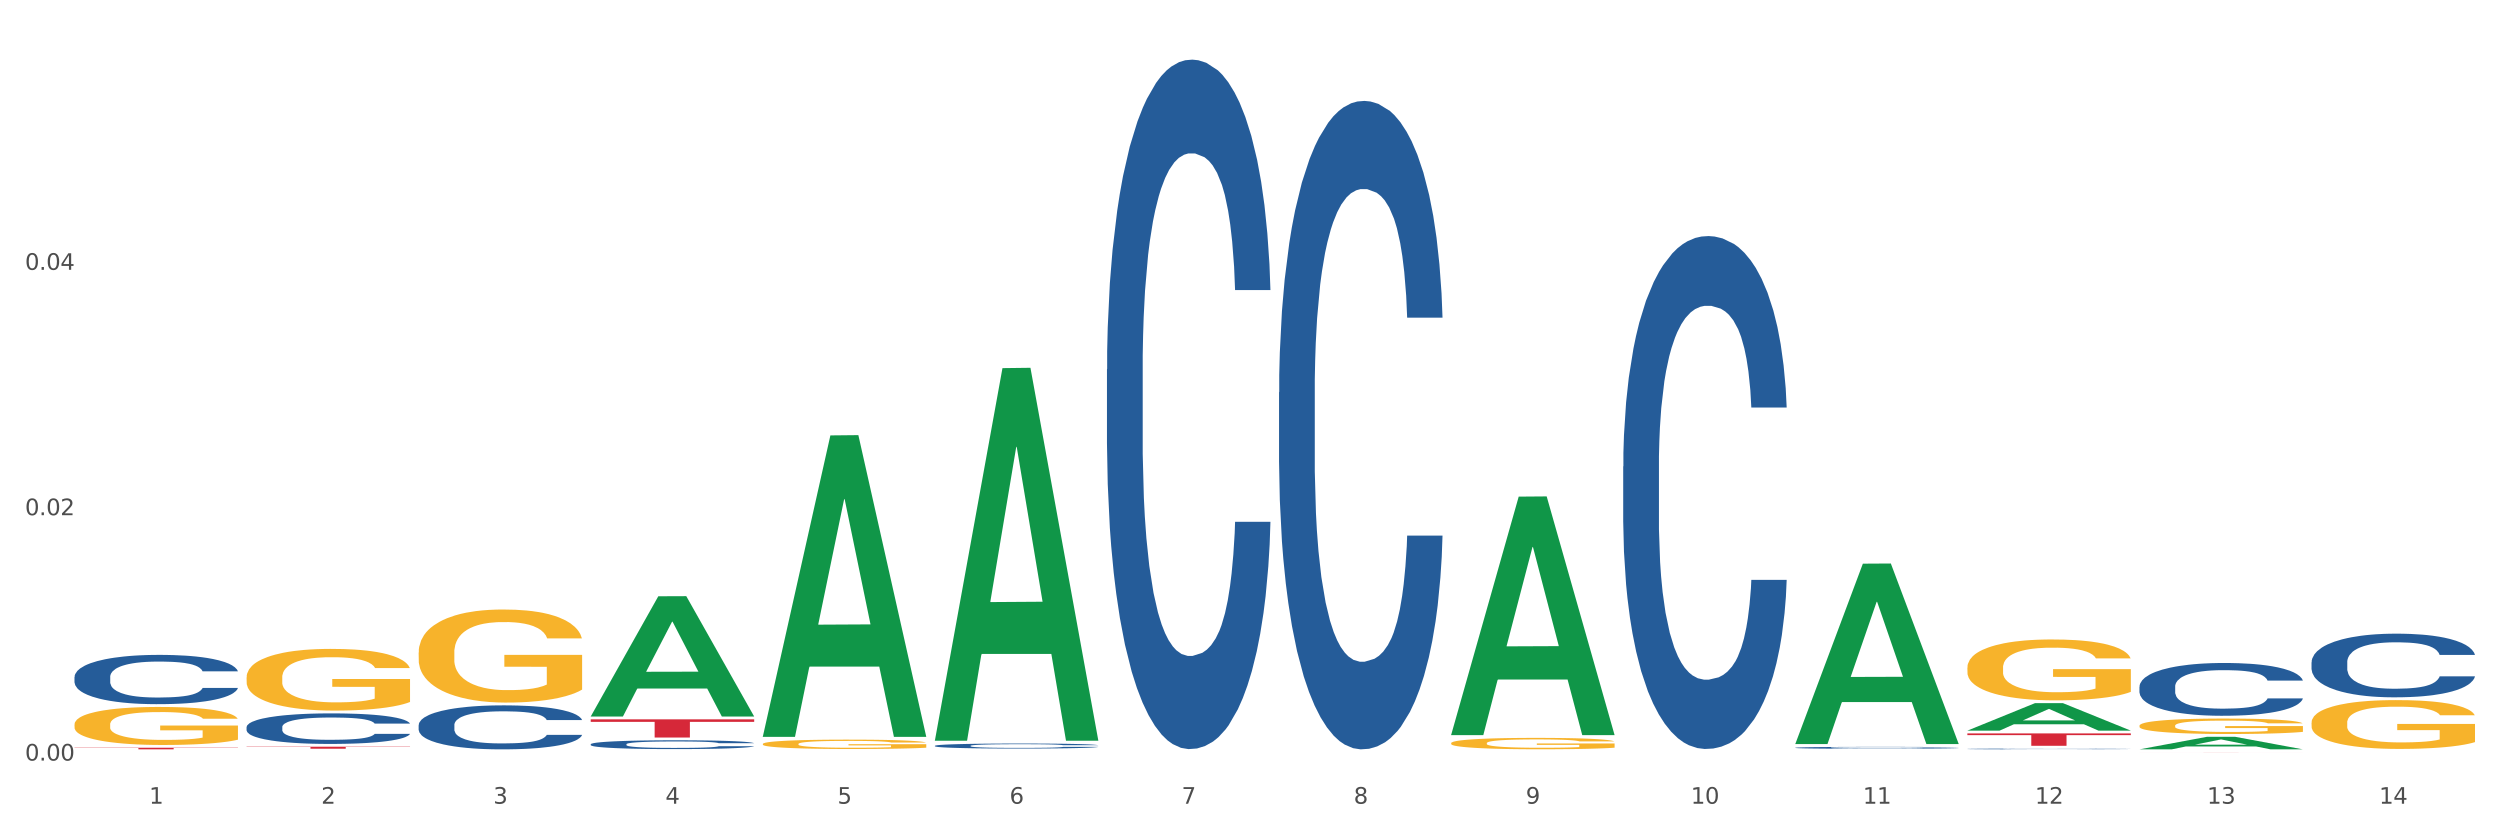 <?xml version="1.0" encoding="utf-8" standalone="no"?>
<!DOCTYPE svg PUBLIC "-//W3C//DTD SVG 1.1//EN"
  "http://www.w3.org/Graphics/SVG/1.1/DTD/svg11.dtd">
<svg xmlns:xlink="http://www.w3.org/1999/xlink" width="1080pt" height="360pt" viewBox="0 0 1080 360" xmlns="http://www.w3.org/2000/svg" version="1.1">
 <rect x="0" y="0" width="1080" height="360" fill="#333333" stroke="none"/>
 <defs>
  <style type="text/css">*{stroke-linejoin: round; stroke-linecap: butt}</style>
 </defs>
 <g id="figure_1">
  <g id="patch_1">
   <path d="M 0 360 
L 1080 360 
L 1080 0 
L 0 0 
z
" style="fill: #ffffff; stroke: #ffffff; stroke-linejoin: miter"/>
  </g>
  <g id="axes_1">
   <g id="matplotlib.axis_1">
    <g id="xtick_1">
     <g id="text_1">
      <!-- 1 -->
      <g style="fill: #4d4d4d" transform="translate(64.432 347.204) scale(0.096 -0.096)">
       <defs>
        <path id="DejaVuSans-31" d="M 794 531 
L 1825 531 
L 1825 4091 
L 703 3866 
L 703 4441 
L 1819 4666 
L 2450 4666 
L 2450 531 
L 3481 531 
L 3481 0 
L 794 0 
L 794 531 
z
" transform="scale(0.016)"/>
       </defs>
       <use xlink:href="#DejaVuSans-31"/>
      </g>
     </g>
    </g>
    <g id="xtick_2">
     <g id="text_2">
      <!-- 2 -->
      <g style="fill: #4d4d4d" transform="translate(138.771 347.204) scale(0.096 -0.096)">
       <defs>
        <path id="DejaVuSans-32" d="M 1228 531 
L 3431 531 
L 3431 0 
L 469 0 
L 469 531 
Q 828 903 1448 1529 
Q 2069 2156 2228 2338 
Q 2531 2678 2651 2914 
Q 2772 3150 2772 3378 
Q 2772 3750 2511 3984 
Q 2250 4219 1831 4219 
Q 1534 4219 1204 4116 
Q 875 4013 500 3803 
L 500 4441 
Q 881 4594 1212 4672 
Q 1544 4750 1819 4750 
Q 2544 4750 2975 4387 
Q 3406 4025 3406 3419 
Q 3406 3131 3298 2873 
Q 3191 2616 2906 2266 
Q 2828 2175 2409 1742 
Q 1991 1309 1228 531 
z
" transform="scale(0.016)"/>
       </defs>
       <use xlink:href="#DejaVuSans-32"/>
      </g>
     </g>
    </g>
    <g id="xtick_3">
     <g id="text_3">
      <!-- 3 -->
      <g style="fill: #4d4d4d" transform="translate(213.109 347.204) scale(0.096 -0.096)">
       <defs>
        <path id="DejaVuSans-33" d="M 2597 2516 
Q 3050 2419 3304 2112 
Q 3559 1806 3559 1356 
Q 3559 666 3084 287 
Q 2609 -91 1734 -91 
Q 1441 -91 1130 -33 
Q 819 25 488 141 
L 488 750 
Q 750 597 1062 519 
Q 1375 441 1716 441 
Q 2309 441 2620 675 
Q 2931 909 2931 1356 
Q 2931 1769 2642 2001 
Q 2353 2234 1838 2234 
L 1294 2234 
L 1294 2753 
L 1863 2753 
Q 2328 2753 2575 2939 
Q 2822 3125 2822 3475 
Q 2822 3834 2567 4026 
Q 2313 4219 1838 4219 
Q 1578 4219 1281 4162 
Q 984 4106 628 3988 
L 628 4550 
Q 988 4650 1302 4700 
Q 1616 4750 1894 4750 
Q 2613 4750 3031 4423 
Q 3450 4097 3450 3541 
Q 3450 3153 3228 2886 
Q 3006 2619 2597 2516 
z
" transform="scale(0.016)"/>
       </defs>
       <use xlink:href="#DejaVuSans-33"/>
      </g>
     </g>
    </g>
    <g id="xtick_4">
     <g id="text_4">
      <!-- 4 -->
      <g style="fill: #4d4d4d" transform="translate(287.448 347.204) scale(0.096 -0.096)">
       <defs>
        <path id="DejaVuSans-34" d="M 2419 4116 
L 825 1625 
L 2419 1625 
L 2419 4116 
z
M 2253 4666 
L 3047 4666 
L 3047 1625 
L 3713 1625 
L 3713 1100 
L 3047 1100 
L 3047 0 
L 2419 0 
L 2419 1100 
L 313 1100 
L 313 1709 
L 2253 4666 
z
" transform="scale(0.016)"/>
       </defs>
       <use xlink:href="#DejaVuSans-34"/>
      </g>
     </g>
    </g>
    <g id="xtick_5">
     <g id="text_5">
      <!-- 5 -->
      <g style="fill: #4d4d4d" transform="translate(361.787 347.204) scale(0.096 -0.096)">
       <defs>
        <path id="DejaVuSans-35" d="M 691 4666 
L 3169 4666 
L 3169 4134 
L 1269 4134 
L 1269 2991 
Q 1406 3038 1543 3061 
Q 1681 3084 1819 3084 
Q 2600 3084 3056 2656 
Q 3513 2228 3513 1497 
Q 3513 744 3044 326 
Q 2575 -91 1722 -91 
Q 1428 -91 1123 -41 
Q 819 9 494 109 
L 494 744 
Q 775 591 1075 516 
Q 1375 441 1709 441 
Q 2250 441 2565 725 
Q 2881 1009 2881 1497 
Q 2881 1984 2565 2268 
Q 2250 2553 1709 2553 
Q 1456 2553 1204 2497 
Q 953 2441 691 2322 
L 691 4666 
z
" transform="scale(0.016)"/>
       </defs>
       <use xlink:href="#DejaVuSans-35"/>
      </g>
     </g>
    </g>
    <g id="xtick_6">
     <g id="text_6">
      <!-- 6 -->
      <g style="fill: #4d4d4d" transform="translate(436.125 347.204) scale(0.096 -0.096)">
       <defs>
        <path id="DejaVuSans-36" d="M 2113 2584 
Q 1688 2584 1439 2293 
Q 1191 2003 1191 1497 
Q 1191 994 1439 701 
Q 1688 409 2113 409 
Q 2538 409 2786 701 
Q 3034 994 3034 1497 
Q 3034 2003 2786 2293 
Q 2538 2584 2113 2584 
z
M 3366 4563 
L 3366 3988 
Q 3128 4100 2886 4159 
Q 2644 4219 2406 4219 
Q 1781 4219 1451 3797 
Q 1122 3375 1075 2522 
Q 1259 2794 1537 2939 
Q 1816 3084 2150 3084 
Q 2853 3084 3261 2657 
Q 3669 2231 3669 1497 
Q 3669 778 3244 343 
Q 2819 -91 2113 -91 
Q 1303 -91 875 529 
Q 447 1150 447 2328 
Q 447 3434 972 4092 
Q 1497 4750 2381 4750 
Q 2619 4750 2861 4703 
Q 3103 4656 3366 4563 
z
" transform="scale(0.016)"/>
       </defs>
       <use xlink:href="#DejaVuSans-36"/>
      </g>
     </g>
    </g>
    <g id="xtick_7">
     <g id="text_7">
      <!-- 7 -->
      <g style="fill: #4d4d4d" transform="translate(510.464 347.204) scale(0.096 -0.096)">
       <defs>
        <path id="DejaVuSans-37" d="M 525 4666 
L 3525 4666 
L 3525 4397 
L 1831 0 
L 1172 0 
L 2766 4134 
L 525 4134 
L 525 4666 
z
" transform="scale(0.016)"/>
       </defs>
       <use xlink:href="#DejaVuSans-37"/>
      </g>
     </g>
    </g>
    <g id="xtick_8">
     <g id="text_8">
      <!-- 8 -->
      <g style="fill: #4d4d4d" transform="translate(584.803 347.204) scale(0.096 -0.096)">
       <defs>
        <path id="DejaVuSans-38" d="M 2034 2216 
Q 1584 2216 1326 1975 
Q 1069 1734 1069 1313 
Q 1069 891 1326 650 
Q 1584 409 2034 409 
Q 2484 409 2743 651 
Q 3003 894 3003 1313 
Q 3003 1734 2745 1975 
Q 2488 2216 2034 2216 
z
M 1403 2484 
Q 997 2584 770 2862 
Q 544 3141 544 3541 
Q 544 4100 942 4425 
Q 1341 4750 2034 4750 
Q 2731 4750 3128 4425 
Q 3525 4100 3525 3541 
Q 3525 3141 3298 2862 
Q 3072 2584 2669 2484 
Q 3125 2378 3379 2068 
Q 3634 1759 3634 1313 
Q 3634 634 3220 271 
Q 2806 -91 2034 -91 
Q 1263 -91 848 271 
Q 434 634 434 1313 
Q 434 1759 690 2068 
Q 947 2378 1403 2484 
z
M 1172 3481 
Q 1172 3119 1398 2916 
Q 1625 2713 2034 2713 
Q 2441 2713 2670 2916 
Q 2900 3119 2900 3481 
Q 2900 3844 2670 4047 
Q 2441 4250 2034 4250 
Q 1625 4250 1398 4047 
Q 1172 3844 1172 3481 
z
" transform="scale(0.016)"/>
       </defs>
       <use xlink:href="#DejaVuSans-38"/>
      </g>
     </g>
    </g>
    <g id="xtick_9">
     <g id="text_9">
      <!-- 9 -->
      <g style="fill: #4d4d4d" transform="translate(659.142 347.204) scale(0.096 -0.096)">
       <defs>
        <path id="DejaVuSans-39" d="M 703 97 
L 703 672 
Q 941 559 1184 500 
Q 1428 441 1663 441 
Q 2288 441 2617 861 
Q 2947 1281 2994 2138 
Q 2813 1869 2534 1725 
Q 2256 1581 1919 1581 
Q 1219 1581 811 2004 
Q 403 2428 403 3163 
Q 403 3881 828 4315 
Q 1253 4750 1959 4750 
Q 2769 4750 3195 4129 
Q 3622 3509 3622 2328 
Q 3622 1225 3098 567 
Q 2575 -91 1691 -91 
Q 1453 -91 1209 -44 
Q 966 3 703 97 
z
M 1959 2075 
Q 2384 2075 2632 2365 
Q 2881 2656 2881 3163 
Q 2881 3666 2632 3958 
Q 2384 4250 1959 4250 
Q 1534 4250 1286 3958 
Q 1038 3666 1038 3163 
Q 1038 2656 1286 2365 
Q 1534 2075 1959 2075 
z
" transform="scale(0.016)"/>
       </defs>
       <use xlink:href="#DejaVuSans-39"/>
      </g>
     </g>
    </g>
    <g id="xtick_10">
     <g id="text_10">
      <!-- 10 -->
      <g style="fill: #4d4d4d" transform="translate(730.426 347.204) scale(0.096 -0.096)">
       <defs>
        <path id="DejaVuSans-30" d="M 2034 4250 
Q 1547 4250 1301 3770 
Q 1056 3291 1056 2328 
Q 1056 1369 1301 889 
Q 1547 409 2034 409 
Q 2525 409 2770 889 
Q 3016 1369 3016 2328 
Q 3016 3291 2770 3770 
Q 2525 4250 2034 4250 
z
M 2034 4750 
Q 2819 4750 3233 4129 
Q 3647 3509 3647 2328 
Q 3647 1150 3233 529 
Q 2819 -91 2034 -91 
Q 1250 -91 836 529 
Q 422 1150 422 2328 
Q 422 3509 836 4129 
Q 1250 4750 2034 4750 
z
" transform="scale(0.016)"/>
       </defs>
       <use xlink:href="#DejaVuSans-31"/>
       <use xlink:href="#DejaVuSans-30" transform="translate(63.623 0)"/>
      </g>
     </g>
    </g>
    <g id="xtick_11">
     <g id="text_11">
      <!-- 11 -->
      <g style="fill: #4d4d4d" transform="translate(804.765 347.204) scale(0.096 -0.096)">
       <use xlink:href="#DejaVuSans-31"/>
       <use xlink:href="#DejaVuSans-31" transform="translate(63.623 0)"/>
      </g>
     </g>
    </g>
    <g id="xtick_12">
     <g id="text_12">
      <!-- 12 -->
      <g style="fill: #4d4d4d" transform="translate(879.104 347.204) scale(0.096 -0.096)">
       <use xlink:href="#DejaVuSans-31"/>
       <use xlink:href="#DejaVuSans-32" transform="translate(63.623 0)"/>
      </g>
     </g>
    </g>
    <g id="xtick_13">
     <g id="text_13">
      <!-- 13 -->
      <g style="fill: #4d4d4d" transform="translate(953.442 347.204) scale(0.096 -0.096)">
       <use xlink:href="#DejaVuSans-31"/>
       <use xlink:href="#DejaVuSans-33" transform="translate(63.623 0)"/>
      </g>
     </g>
    </g>
    <g id="xtick_14">
     <g id="text_14">
      <!-- 14 -->
      <g style="fill: #4d4d4d" transform="translate(1027.781 347.204) scale(0.096 -0.096)">
       <use xlink:href="#DejaVuSans-31"/>
       <use xlink:href="#DejaVuSans-34" transform="translate(63.623 0)"/>
      </g>
     </g>
    </g>
    <g id="xtick_15"/>
    <g id="xtick_16"/>
    <g id="xtick_17"/>
    <g id="xtick_18"/>
    <g id="xtick_19"/>
    <g id="xtick_20"/>
    <g id="xtick_21"/>
    <g id="xtick_22"/>
    <g id="xtick_23"/>
    <g id="xtick_24"/>
    <g id="xtick_25"/>
    <g id="xtick_26"/>
    <g id="xtick_27"/>
   </g>
   <g id="matplotlib.axis_2">
    <g id="ytick_1">
     <g id="text_15">
      <!-- 0.00 -->
      <g style="fill: #4d4d4d" transform="translate(10.8 328.568) scale(0.096 -0.096)">
       <defs>
        <path id="DejaVuSans-2e" d="M 684 794 
L 1344 794 
L 1344 0 
L 684 0 
L 684 794 
z
" transform="scale(0.016)"/>
       </defs>
       <use xlink:href="#DejaVuSans-30"/>
       <use xlink:href="#DejaVuSans-2e" transform="translate(63.623 0)"/>
       <use xlink:href="#DejaVuSans-30" transform="translate(95.41 0)"/>
       <use xlink:href="#DejaVuSans-30" transform="translate(159.033 0)"/>
      </g>
     </g>
    </g>
    <g id="ytick_2">
     <g id="text_16">
      <!-- 0.02 -->
      <g style="fill: #4d4d4d" transform="translate(10.8 222.566) scale(0.096 -0.096)">
       <use xlink:href="#DejaVuSans-30"/>
       <use xlink:href="#DejaVuSans-2e" transform="translate(63.623 0)"/>
       <use xlink:href="#DejaVuSans-30" transform="translate(95.41 0)"/>
       <use xlink:href="#DejaVuSans-32" transform="translate(159.033 0)"/>
      </g>
     </g>
    </g>
    <g id="ytick_3">
     <g id="text_17">
      <!-- 0.04 -->
      <g style="fill: #4d4d4d" transform="translate(10.8 116.565) scale(0.096 -0.096)">
       <use xlink:href="#DejaVuSans-30"/>
       <use xlink:href="#DejaVuSans-2e" transform="translate(63.623 0)"/>
       <use xlink:href="#DejaVuSans-30" transform="translate(95.41 0)"/>
       <use xlink:href="#DejaVuSans-34" transform="translate(159.033 0)"/>
      </g>
     </g>
    </g>
    <g id="ytick_4"/>
    <g id="ytick_5"/>
    <g id="ytick_6"/>
   </g>
   <g id="PolyCollection_1">
    <path d="M 255.191 309.448 
L 255.264 309.399 
L 284.386 257.589 
L 296.472 257.54 
L 325.813 309.545 
L 311.834 309.545 
L 305.5 297.435 
L 275.431 297.435 
L 275.213 297.63 
L 269.097 309.545 
L 255.191 309.545 
L 255.191 309.448 
L 279.217 290.208 
L 301.714 290.159 
L 290.575 268.624 
L 290.429 268.527 
L 290.284 268.673 
L 279.144 290.159 
L 279.217 290.208 
L 255.191 309.448 
z
" clip-path="url(#p0fc79096b4)" style="fill: #109648"/>
    <path d="M 255.191 310.742 
L 325.813 310.742 
L 325.813 311.834 
L 298.033 311.841 
L 298.033 318.6 
L 282.804 318.6 
L 282.804 311.841 
L 255.191 311.834 
L 255.191 310.749 
L 255.191 310.742 
z
" clip-path="url(#p0fc79096b4)" style="fill: #d62839"/>
    <path d="M 106.514 322.576 
L 177.135 322.576 
L 177.135 322.698 
L 149.355 322.698 
L 149.355 323.449 
L 134.126 323.449 
L 134.126 322.698 
L 106.514 322.698 
L 106.514 322.577 
L 106.514 322.576 
z
" clip-path="url(#p0fc79096b4)" style="fill: #d62839"/>
    <path d="M 32.175 323.034 
L 102.797 323.034 
L 102.797 323.13 
L 75.017 323.13 
L 75.017 323.724 
L 59.788 323.724 
L 59.788 323.13 
L 32.175 323.13 
L 32.175 323.034 
L 32.175 323.034 
z
" clip-path="url(#p0fc79096b4)" style="fill: #d62839"/>
    <path d="M 32.175 292.476 
L 32.258 292.457 
L 32.258 291.912 
L 32.509 291.173 
L 33.427 289.812 
L 34.596 288.781 
L 36.599 287.575 
L 37.684 287.07 
L 39.104 286.506 
L 42.025 285.592 
L 45.364 284.814 
L 47.702 284.386 
L 49.455 284.114 
L 53.378 283.627 
L 55.632 283.414 
L 57.969 283.239 
L 59.973 283.122 
L 63.312 282.986 
L 65.983 282.927 
L 69.072 282.908 
L 71.66 282.927 
L 75.082 283.005 
L 80.091 283.239 
L 82.011 283.375 
L 84.599 283.608 
L 87.27 283.919 
L 89.44 284.23 
L 91.945 284.678 
L 94.533 285.261 
L 97.037 286 
L 98.79 286.681 
L 100.209 287.4 
L 101.461 288.275 
L 102.379 289.228 
L 102.797 290.026 
L 87.52 290.026 
L 87.103 289.306 
L 86.268 288.528 
L 85.434 288.003 
L 84.515 287.575 
L 83.096 287.089 
L 81.844 286.778 
L 79.757 286.408 
L 77.837 286.175 
L 76.251 286.039 
L 74.331 285.922 
L 70.241 285.806 
L 67.319 285.806 
L 65.482 285.845 
L 63.229 285.942 
L 61.309 286.078 
L 59.055 286.311 
L 57.302 286.564 
L 55.549 286.895 
L 54.547 287.128 
L 53.044 287.556 
L 52.043 287.906 
L 50.707 288.509 
L 49.956 288.937 
L 48.62 290.045 
L 48.036 290.862 
L 47.785 291.426 
L 47.618 292.048 
L 47.618 295.082 
L 48.119 296.443 
L 48.537 297.027 
L 49.204 297.688 
L 50.457 298.544 
L 52.293 299.38 
L 54.213 299.983 
L 55.799 300.352 
L 57.302 300.625 
L 58.804 300.839 
L 60.641 301.033 
L 62.143 301.15 
L 64.397 301.267 
L 67.069 301.325 
L 69.155 301.325 
L 73.413 301.228 
L 75.333 301.13 
L 77.169 300.994 
L 79.173 300.78 
L 80.759 300.547 
L 81.677 300.372 
L 83.18 300.002 
L 84.348 299.613 
L 85.35 299.166 
L 86.018 298.777 
L 86.769 298.194 
L 87.353 297.533 
L 87.52 297.182 
L 102.797 297.182 
L 102.463 297.883 
L 101.879 298.563 
L 100.71 299.477 
L 99.792 300.002 
L 98.372 300.644 
L 96.87 301.189 
L 94.783 301.792 
L 92.863 302.239 
L 90.86 302.628 
L 88.689 302.978 
L 84.766 303.464 
L 83.347 303.6 
L 80.341 303.834 
L 78.004 303.97 
L 74.581 304.106 
L 71.075 304.184 
L 67.402 304.203 
L 64.147 304.164 
L 60.557 304.048 
L 58.303 303.931 
L 55.799 303.756 
L 52.877 303.484 
L 50.123 303.153 
L 47.535 302.764 
L 45.114 302.317 
L 42.86 301.811 
L 39.938 300.975 
L 37.768 300.158 
L 36.182 299.4 
L 35.097 298.758 
L 34.011 297.941 
L 33.427 297.377 
L 32.509 296.016 
L 32.175 294.752 
L 32.175 292.476 
z
" clip-path="url(#p0fc79096b4)" style="fill: #255c99"/>
    <path d="M 106.514 314.11 
L 106.597 314.098 
L 106.597 313.761 
L 106.848 313.302 
L 107.766 312.459 
L 108.935 311.82 
L 110.938 311.072 
L 112.023 310.759 
L 113.442 310.409 
L 116.364 309.843 
L 119.703 309.36 
L 122.04 309.095 
L 123.794 308.926 
L 127.717 308.625 
L 129.971 308.492 
L 132.308 308.384 
L 134.312 308.311 
L 137.651 308.227 
L 140.322 308.191 
L 143.411 308.179 
L 145.998 308.191 
L 149.421 308.239 
L 154.43 308.384 
L 156.35 308.468 
L 158.937 308.613 
L 161.609 308.806 
L 163.779 308.999 
L 166.283 309.276 
L 168.871 309.638 
L 171.376 310.096 
L 173.129 310.518 
L 174.548 310.964 
L 175.8 311.506 
L 176.718 312.097 
L 177.135 312.591 
L 161.859 312.591 
L 161.442 312.145 
L 160.607 311.663 
L 159.772 311.337 
L 158.854 311.072 
L 157.435 310.771 
L 156.183 310.578 
L 154.096 310.349 
L 152.176 310.204 
L 150.59 310.12 
L 148.67 310.047 
L 144.579 309.975 
L 141.658 309.975 
L 139.821 309.999 
L 137.567 310.06 
L 135.647 310.144 
L 133.393 310.289 
L 131.64 310.445 
L 129.887 310.65 
L 128.886 310.795 
L 127.383 311.06 
L 126.381 311.277 
L 125.046 311.651 
L 124.294 311.916 
L 122.959 312.603 
L 122.374 313.11 
L 122.124 313.459 
L 121.957 313.845 
L 121.957 315.726 
L 122.458 316.569 
L 122.875 316.931 
L 123.543 317.341 
L 124.795 317.871 
L 126.632 318.39 
L 128.552 318.764 
L 130.138 318.993 
L 131.64 319.161 
L 133.143 319.294 
L 134.979 319.415 
L 136.482 319.487 
L 138.736 319.559 
L 141.407 319.595 
L 143.494 319.595 
L 147.751 319.535 
L 149.671 319.475 
L 151.508 319.39 
L 153.511 319.258 
L 155.097 319.113 
L 156.016 319.005 
L 157.518 318.776 
L 158.687 318.534 
L 159.689 318.257 
L 160.357 318.016 
L 161.108 317.654 
L 161.692 317.245 
L 161.859 317.028 
L 177.135 317.028 
L 176.802 317.462 
L 176.217 317.883 
L 175.049 318.45 
L 174.13 318.776 
L 172.711 319.173 
L 171.209 319.511 
L 169.122 319.885 
L 167.202 320.162 
L 165.198 320.403 
L 163.028 320.62 
L 159.104 320.921 
L 157.685 321.006 
L 154.68 321.151 
L 152.343 321.235 
L 148.92 321.319 
L 145.414 321.367 
L 141.741 321.38 
L 138.486 321.355 
L 134.896 321.283 
L 132.642 321.211 
L 130.138 321.102 
L 127.216 320.934 
L 124.461 320.729 
L 121.874 320.487 
L 119.453 320.21 
L 117.199 319.897 
L 114.277 319.378 
L 112.107 318.872 
L 110.521 318.402 
L 109.435 318.004 
L 108.35 317.498 
L 107.766 317.148 
L 106.848 316.304 
L 106.514 315.521 
L 106.514 314.11 
z
" clip-path="url(#p0fc79096b4)" style="fill: #255c99"/>
    <path d="M 180.852 313.255 
L 180.936 313.238 
L 180.936 312.752 
L 181.186 312.092 
L 182.105 310.877 
L 183.273 309.957 
L 185.277 308.881 
L 186.362 308.429 
L 187.781 307.926 
L 190.703 307.11 
L 194.042 306.415 
L 196.379 306.033 
L 198.132 305.79 
L 202.056 305.356 
L 204.31 305.165 
L 206.647 305.009 
L 208.65 304.905 
L 211.989 304.783 
L 214.661 304.731 
L 217.749 304.714 
L 220.337 304.731 
L 223.76 304.801 
L 228.768 305.009 
L 230.688 305.131 
L 233.276 305.339 
L 235.947 305.617 
L 238.118 305.895 
L 240.622 306.294 
L 243.21 306.815 
L 245.714 307.474 
L 247.467 308.082 
L 248.886 308.724 
L 250.139 309.505 
L 251.057 310.356 
L 251.474 311.068 
L 236.198 311.068 
L 235.78 310.426 
L 234.946 309.731 
L 234.111 309.262 
L 233.193 308.881 
L 231.774 308.446 
L 230.521 308.169 
L 228.434 307.839 
L 226.514 307.631 
L 224.928 307.509 
L 223.008 307.405 
L 218.918 307.301 
L 215.996 307.301 
L 214.16 307.335 
L 211.906 307.422 
L 209.986 307.544 
L 207.732 307.752 
L 205.979 307.978 
L 204.226 308.273 
L 203.224 308.481 
L 201.722 308.863 
L 200.72 309.176 
L 199.384 309.714 
L 198.633 310.096 
L 197.297 311.085 
L 196.713 311.814 
L 196.463 312.318 
L 196.296 312.873 
L 196.296 315.582 
L 196.797 316.797 
L 197.214 317.318 
L 197.882 317.908 
L 199.134 318.672 
L 200.97 319.418 
L 202.89 319.956 
L 204.476 320.286 
L 205.979 320.529 
L 207.482 320.72 
L 209.318 320.894 
L 210.821 320.998 
L 213.075 321.102 
L 215.746 321.154 
L 217.833 321.154 
L 222.09 321.068 
L 224.01 320.981 
L 225.847 320.859 
L 227.85 320.668 
L 229.436 320.46 
L 230.354 320.304 
L 231.857 319.974 
L 233.026 319.627 
L 234.027 319.227 
L 234.695 318.88 
L 235.447 318.359 
L 236.031 317.769 
L 236.198 317.457 
L 251.474 317.457 
L 251.14 318.082 
L 250.556 318.689 
L 249.387 319.505 
L 248.469 319.974 
L 247.05 320.547 
L 245.547 321.033 
L 243.46 321.571 
L 241.54 321.97 
L 239.537 322.318 
L 237.367 322.63 
L 233.443 323.064 
L 232.024 323.186 
L 229.019 323.394 
L 226.681 323.515 
L 223.259 323.637 
L 219.753 323.706 
L 216.08 323.724 
L 212.824 323.689 
L 209.235 323.585 
L 206.981 323.481 
L 204.476 323.324 
L 201.555 323.081 
L 198.8 322.786 
L 196.212 322.439 
L 193.791 322.04 
L 191.538 321.588 
L 188.616 320.842 
L 186.445 320.113 
L 184.859 319.436 
L 183.774 318.863 
L 182.689 318.134 
L 182.105 317.63 
L 181.186 316.415 
L 180.852 315.287 
L 180.852 313.255 
z
" clip-path="url(#p0fc79096b4)" style="fill: #255c99"/>
    <path d="M 255.191 321.51 
L 255.275 321.506 
L 255.275 321.409 
L 255.525 321.276 
L 256.443 321.033 
L 257.612 320.848 
L 259.615 320.632 
L 260.701 320.542 
L 262.12 320.441 
L 265.041 320.277 
L 268.381 320.138 
L 270.718 320.061 
L 272.471 320.012 
L 276.394 319.925 
L 278.648 319.887 
L 280.986 319.856 
L 282.989 319.835 
L 286.328 319.81 
L 288.999 319.8 
L 292.088 319.796 
L 294.676 319.8 
L 298.098 319.814 
L 303.107 319.856 
L 305.027 319.88 
L 307.615 319.922 
L 310.286 319.978 
L 312.457 320.033 
L 314.961 320.113 
L 317.549 320.218 
L 320.053 320.35 
L 321.806 320.472 
L 323.225 320.601 
L 324.477 320.758 
L 325.396 320.928 
L 325.813 321.071 
L 310.537 321.071 
L 310.119 320.942 
L 309.284 320.803 
L 308.45 320.709 
L 307.531 320.632 
L 306.112 320.545 
L 304.86 320.489 
L 302.773 320.423 
L 300.853 320.382 
L 299.267 320.357 
L 297.347 320.336 
L 293.257 320.315 
L 290.335 320.315 
L 288.499 320.322 
L 286.245 320.34 
L 284.325 320.364 
L 282.071 320.406 
L 280.318 320.451 
L 278.565 320.51 
L 277.563 320.552 
L 276.06 320.629 
L 275.059 320.691 
L 273.723 320.799 
L 272.972 320.876 
L 271.636 321.075 
L 271.052 321.221 
L 270.801 321.322 
L 270.634 321.433 
L 270.634 321.976 
L 271.135 322.22 
L 271.553 322.325 
L 272.22 322.443 
L 273.473 322.596 
L 275.309 322.746 
L 277.229 322.854 
L 278.815 322.92 
L 280.318 322.969 
L 281.82 323.007 
L 283.657 323.042 
L 285.159 323.063 
L 287.413 323.084 
L 290.085 323.094 
L 292.172 323.094 
L 296.429 323.077 
L 298.349 323.059 
L 300.185 323.035 
L 302.189 322.997 
L 303.775 322.955 
L 304.693 322.924 
L 306.196 322.857 
L 307.364 322.788 
L 308.366 322.708 
L 309.034 322.638 
L 309.785 322.534 
L 310.37 322.415 
L 310.537 322.353 
L 325.813 322.353 
L 325.479 322.478 
L 324.895 322.6 
L 323.726 322.763 
L 322.808 322.857 
L 321.389 322.972 
L 319.886 323.07 
L 317.799 323.178 
L 315.879 323.258 
L 313.876 323.328 
L 311.705 323.39 
L 307.782 323.477 
L 306.363 323.502 
L 303.358 323.543 
L 301.02 323.568 
L 297.598 323.592 
L 294.092 323.606 
L 290.419 323.61 
L 287.163 323.603 
L 283.573 323.582 
L 281.32 323.561 
L 278.815 323.53 
L 275.893 323.481 
L 273.139 323.422 
L 270.551 323.352 
L 268.13 323.272 
L 265.876 323.181 
L 262.955 323.032 
L 260.784 322.885 
L 259.198 322.75 
L 258.113 322.635 
L 257.028 322.488 
L 256.443 322.387 
L 255.525 322.144 
L 255.191 321.917 
L 255.191 321.51 
z
" clip-path="url(#p0fc79096b4)" style="fill: #255c99"/>
    <path d="M 403.869 322.18 
L 403.952 322.178 
L 403.952 322.123 
L 404.202 322.047 
L 405.121 321.908 
L 406.289 321.803 
L 408.293 321.68 
L 409.378 321.628 
L 410.797 321.571 
L 413.719 321.478 
L 417.058 321.398 
L 419.395 321.355 
L 421.148 321.327 
L 425.072 321.277 
L 427.326 321.255 
L 429.663 321.237 
L 431.666 321.226 
L 435.006 321.212 
L 437.677 321.206 
L 440.766 321.204 
L 443.353 321.206 
L 446.776 321.214 
L 451.785 321.237 
L 453.704 321.251 
L 456.292 321.275 
L 458.964 321.307 
L 461.134 321.339 
L 463.638 321.384 
L 466.226 321.444 
L 468.73 321.519 
L 470.483 321.589 
L 471.903 321.662 
L 473.155 321.751 
L 474.073 321.849 
L 474.49 321.93 
L 459.214 321.93 
L 458.797 321.857 
L 457.962 321.777 
L 457.127 321.724 
L 456.209 321.68 
L 454.79 321.63 
L 453.538 321.599 
L 451.451 321.561 
L 449.531 321.537 
L 447.945 321.523 
L 446.025 321.511 
L 441.934 321.499 
L 439.012 321.499 
L 437.176 321.503 
L 434.922 321.513 
L 433.002 321.527 
L 430.748 321.551 
L 428.995 321.577 
L 427.242 321.611 
L 426.24 321.634 
L 424.738 321.678 
L 423.736 321.714 
L 422.401 321.775 
L 421.649 321.819 
L 420.314 321.932 
L 419.729 322.015 
L 419.479 322.073 
L 419.312 322.136 
L 419.312 322.446 
L 419.813 322.585 
L 420.23 322.644 
L 420.898 322.712 
L 422.15 322.799 
L 423.987 322.885 
L 425.907 322.946 
L 427.493 322.984 
L 428.995 323.012 
L 430.498 323.033 
L 432.334 323.053 
L 433.837 323.065 
L 436.091 323.077 
L 438.762 323.083 
L 440.849 323.083 
L 445.106 323.073 
L 447.026 323.063 
L 448.863 323.049 
L 450.866 323.027 
L 452.452 323.004 
L 453.371 322.986 
L 454.873 322.948 
L 456.042 322.908 
L 457.044 322.863 
L 457.711 322.823 
L 458.463 322.763 
L 459.047 322.696 
L 459.214 322.66 
L 474.49 322.66 
L 474.156 322.732 
L 473.572 322.801 
L 472.403 322.894 
L 471.485 322.948 
L 470.066 323.014 
L 468.563 323.069 
L 466.477 323.131 
L 464.557 323.176 
L 462.553 323.216 
L 460.383 323.252 
L 456.459 323.301 
L 455.04 323.315 
L 452.035 323.339 
L 449.698 323.353 
L 446.275 323.367 
L 442.769 323.375 
L 439.096 323.377 
L 435.84 323.373 
L 432.251 323.361 
L 429.997 323.349 
L 427.493 323.331 
L 424.571 323.303 
L 421.816 323.27 
L 419.228 323.23 
L 416.808 323.184 
L 414.554 323.133 
L 411.632 323.047 
L 409.462 322.964 
L 407.875 322.887 
L 406.79 322.821 
L 405.705 322.738 
L 405.121 322.68 
L 404.202 322.541 
L 403.869 322.412 
L 403.869 322.18 
z
" clip-path="url(#p0fc79096b4)" style="fill: #255c99"/>
    <path d="M 478.207 159.591 
L 478.291 159.319 
L 478.291 151.703 
L 478.541 141.366 
L 479.459 122.325 
L 480.628 107.908 
L 482.632 91.043 
L 483.717 83.971 
L 485.136 76.082 
L 488.058 63.298 
L 491.397 52.417 
L 493.734 46.433 
L 495.487 42.624 
L 499.41 35.824 
L 501.664 32.832 
L 504.002 30.384 
L 506.005 28.752 
L 509.344 26.848 
L 512.016 26.032 
L 515.104 25.759 
L 517.692 26.032 
L 521.115 27.12 
L 526.123 30.384 
L 528.043 32.288 
L 530.631 35.552 
L 533.302 39.904 
L 535.473 44.257 
L 537.977 50.513 
L 540.565 58.673 
L 543.069 69.01 
L 544.822 78.531 
L 546.241 88.595 
L 547.493 100.836 
L 548.412 114.165 
L 548.829 125.317 
L 533.553 125.317 
L 533.135 115.253 
L 532.301 104.372 
L 531.466 97.028 
L 530.548 91.043 
L 529.128 84.243 
L 527.876 79.891 
L 525.789 74.722 
L 523.869 71.458 
L 522.283 69.554 
L 520.363 67.922 
L 516.273 66.29 
L 513.351 66.29 
L 511.515 66.834 
L 509.261 68.194 
L 507.341 70.098 
L 505.087 73.362 
L 503.334 76.898 
L 501.581 81.523 
L 500.579 84.787 
L 499.077 90.771 
L 498.075 95.668 
L 496.739 104.1 
L 495.988 110.084 
L 494.652 125.589 
L 494.068 137.014 
L 493.818 144.902 
L 493.651 153.607 
L 493.651 196.041 
L 494.151 215.082 
L 494.569 223.243 
L 495.237 232.491 
L 496.489 244.46 
L 498.325 256.157 
L 500.245 264.589 
L 501.831 269.757 
L 503.334 273.566 
L 504.837 276.558 
L 506.673 279.278 
L 508.176 280.91 
L 510.429 282.542 
L 513.101 283.358 
L 515.188 283.358 
L 519.445 281.998 
L 521.365 280.638 
L 523.202 278.734 
L 525.205 275.742 
L 526.791 272.478 
L 527.709 270.03 
L 529.212 264.861 
L 530.381 259.421 
L 531.382 253.165 
L 532.05 247.724 
L 532.801 239.564 
L 533.386 230.315 
L 533.553 225.419 
L 548.829 225.419 
L 548.495 235.212 
L 547.911 244.732 
L 546.742 257.517 
L 545.824 264.861 
L 544.405 273.838 
L 542.902 281.454 
L 540.815 289.887 
L 538.895 296.143 
L 536.892 301.583 
L 534.721 306.48 
L 530.798 313.28 
L 529.379 315.184 
L 526.374 318.448 
L 524.036 320.352 
L 520.614 322.257 
L 517.108 323.345 
L 513.435 323.617 
L 510.179 323.073 
L 506.59 321.44 
L 504.336 319.808 
L 501.831 317.36 
L 498.91 313.552 
L 496.155 308.928 
L 493.567 303.487 
L 491.146 297.231 
L 488.892 290.159 
L 485.971 278.462 
L 483.8 267.037 
L 482.214 256.429 
L 481.129 247.452 
L 480.044 236.028 
L 479.459 228.139 
L 478.541 209.098 
L 478.207 191.417 
L 478.207 159.591 
z
" clip-path="url(#p0fc79096b4)" style="fill: #255c99"/>
    <path d="M 552.546 169.459 
L 552.629 169.203 
L 552.629 162.04 
L 552.88 152.318 
L 553.798 134.41 
L 554.967 120.851 
L 556.97 104.99 
L 558.055 98.338 
L 559.475 90.919 
L 562.396 78.895 
L 565.735 68.662 
L 568.073 63.034 
L 569.826 59.452 
L 573.749 53.056 
L 576.003 50.242 
L 578.34 47.94 
L 580.344 46.405 
L 583.683 44.614 
L 586.354 43.846 
L 589.443 43.591 
L 592.031 43.846 
L 595.453 44.87 
L 600.462 47.94 
L 602.382 49.73 
L 604.97 52.8 
L 607.641 56.894 
L 609.811 60.987 
L 612.316 66.871 
L 614.903 74.546 
L 617.408 84.267 
L 619.161 93.221 
L 620.58 102.687 
L 621.832 114.199 
L 622.75 126.735 
L 623.168 137.224 
L 607.891 137.224 
L 607.474 127.758 
L 606.639 117.525 
L 605.804 110.618 
L 604.886 104.99 
L 603.467 98.594 
L 602.215 94.501 
L 600.128 89.64 
L 598.208 86.57 
L 596.622 84.779 
L 594.702 83.244 
L 590.612 81.709 
L 587.69 81.709 
L 585.853 82.221 
L 583.6 83.5 
L 581.68 85.291 
L 579.426 88.361 
L 577.673 91.686 
L 575.92 96.036 
L 574.918 99.105 
L 573.415 104.734 
L 572.414 109.339 
L 571.078 117.269 
L 570.327 122.898 
L 568.991 137.48 
L 568.407 148.225 
L 568.156 155.644 
L 567.989 163.83 
L 567.989 203.74 
L 568.49 221.648 
L 568.908 229.323 
L 569.575 238.021 
L 570.827 249.277 
L 572.664 260.278 
L 574.584 268.209 
L 576.17 273.069 
L 577.673 276.651 
L 579.175 279.465 
L 581.012 282.024 
L 582.514 283.559 
L 584.768 285.093 
L 587.439 285.861 
L 589.526 285.861 
L 593.784 284.582 
L 595.704 283.303 
L 597.54 281.512 
L 599.544 278.698 
L 601.13 275.628 
L 602.048 273.325 
L 603.551 268.465 
L 604.719 263.348 
L 605.721 257.464 
L 606.389 252.347 
L 607.14 244.672 
L 607.724 235.974 
L 607.891 231.369 
L 623.168 231.369 
L 622.834 240.579 
L 622.249 249.533 
L 621.081 261.557 
L 620.163 268.465 
L 618.743 276.907 
L 617.241 284.07 
L 615.154 292.001 
L 613.234 297.885 
L 611.23 303.002 
L 609.06 307.606 
L 605.137 314.002 
L 603.718 315.793 
L 600.712 318.863 
L 598.375 320.654 
L 594.952 322.445 
L 591.446 323.468 
L 587.773 323.724 
L 584.518 323.212 
L 580.928 321.677 
L 578.674 320.142 
L 576.17 317.84 
L 573.248 314.258 
L 570.494 309.909 
L 567.906 304.792 
L 565.485 298.908 
L 563.231 292.257 
L 560.309 281.256 
L 558.139 270.511 
L 556.553 260.534 
L 555.468 252.091 
L 554.382 241.347 
L 553.798 233.928 
L 552.88 216.02 
L 552.546 199.391 
L 552.546 169.459 
z
" clip-path="url(#p0fc79096b4)" style="fill: #255c99"/>
    <path d="M 849.901 316.837 
L 920.523 316.837 
L 920.523 317.581 
L 892.742 317.586 
L 892.742 322.196 
L 877.514 322.196 
L 877.514 317.586 
L 849.901 317.581 
L 849.901 316.842 
L 849.901 316.837 
z
" clip-path="url(#p0fc79096b4)" style="fill: #d62839"/>
    <path d="M 701.223 201.538 
L 701.307 201.336 
L 701.307 195.669 
L 701.557 187.98 
L 702.476 173.814 
L 703.644 163.089 
L 705.648 150.543 
L 706.733 145.282 
L 708.152 139.413 
L 711.074 129.902 
L 714.413 121.808 
L 716.75 117.356 
L 718.503 114.523 
L 722.427 109.464 
L 724.681 107.238 
L 727.018 105.416 
L 729.021 104.202 
L 732.36 102.786 
L 735.032 102.179 
L 738.12 101.976 
L 740.708 102.179 
L 744.131 102.988 
L 749.139 105.416 
L 751.059 106.833 
L 753.647 109.261 
L 756.318 112.499 
L 758.489 115.737 
L 760.993 120.391 
L 763.581 126.462 
L 766.085 134.152 
L 767.838 141.234 
L 769.257 148.722 
L 770.51 157.828 
L 771.428 167.744 
L 771.845 176.04 
L 756.569 176.04 
L 756.151 168.553 
L 755.317 160.459 
L 754.482 154.995 
L 753.564 150.543 
L 752.145 145.484 
L 750.892 142.246 
L 748.805 138.401 
L 746.885 135.973 
L 745.299 134.556 
L 743.379 133.342 
L 739.289 132.128 
L 736.367 132.128 
L 734.531 132.533 
L 732.277 133.545 
L 730.357 134.961 
L 728.103 137.389 
L 726.35 140.02 
L 724.597 143.46 
L 723.595 145.889 
L 722.093 150.341 
L 721.091 153.983 
L 719.755 160.256 
L 719.004 164.708 
L 717.668 176.243 
L 717.084 184.742 
L 716.834 190.61 
L 716.667 197.086 
L 716.667 228.654 
L 717.168 242.82 
L 717.585 248.891 
L 718.253 255.771 
L 719.505 264.675 
L 721.341 273.376 
L 723.261 279.649 
L 724.847 283.494 
L 726.35 286.327 
L 727.853 288.553 
L 729.689 290.577 
L 731.192 291.791 
L 733.446 293.005 
L 736.117 293.612 
L 738.204 293.612 
L 742.461 292.601 
L 744.381 291.589 
L 746.218 290.172 
L 748.221 287.946 
L 749.807 285.518 
L 750.725 283.697 
L 752.228 279.852 
L 753.397 275.805 
L 754.398 271.15 
L 755.066 267.103 
L 755.818 261.032 
L 756.402 254.152 
L 756.569 250.509 
L 771.845 250.509 
L 771.511 257.794 
L 770.927 264.877 
L 769.758 274.388 
L 768.84 279.852 
L 767.421 286.53 
L 765.918 292.196 
L 763.831 298.469 
L 761.911 303.123 
L 759.908 307.171 
L 757.738 310.813 
L 753.814 315.872 
L 752.395 317.289 
L 749.39 319.717 
L 747.052 321.133 
L 743.63 322.55 
L 740.124 323.359 
L 736.451 323.562 
L 733.195 323.157 
L 729.606 321.943 
L 727.352 320.729 
L 724.847 318.908 
L 721.926 316.074 
L 719.171 312.634 
L 716.583 308.587 
L 714.162 303.933 
L 711.908 298.671 
L 708.987 289.97 
L 706.816 281.471 
L 705.23 273.579 
L 704.145 266.901 
L 703.06 258.401 
L 702.476 252.533 
L 701.557 238.368 
L 701.223 225.214 
L 701.223 201.538 
z
" clip-path="url(#p0fc79096b4)" style="fill: #255c99"/>
    <path d="M 32.175 312.995 
L 32.258 312.98 
L 32.258 312.44 
L 32.425 311.975 
L 33.259 310.849 
L 34.51 309.918 
L 35.427 309.423 
L 36.344 309.017 
L 37.428 308.612 
L 38.762 308.192 
L 41.18 307.576 
L 42.681 307.261 
L 44.515 306.931 
L 47.85 306.451 
L 50.268 306.18 
L 52.77 305.955 
L 56.855 305.685 
L 59.523 305.565 
L 62.358 305.475 
L 65.777 305.415 
L 68.361 305.4 
L 74.031 305.445 
L 78.867 305.58 
L 81.202 305.685 
L 84.203 305.865 
L 85.788 305.985 
L 88.372 306.225 
L 91.04 306.541 
L 92.875 306.811 
L 95.626 307.321 
L 97.711 307.832 
L 99.628 308.462 
L 100.629 308.897 
L 101.379 309.303 
L 102.046 309.768 
L 102.713 310.504 
L 87.705 310.504 
L 87.122 309.978 
L 86.204 309.483 
L 84.87 309.002 
L 83.703 308.702 
L 81.702 308.327 
L 79.868 308.087 
L 77.95 307.907 
L 75.615 307.757 
L 73.781 307.681 
L 71.196 307.621 
L 66.11 307.636 
L 62.692 307.757 
L 60.357 307.907 
L 58.856 308.042 
L 57.522 308.192 
L 56.021 308.402 
L 54.27 308.717 
L 53.02 309.002 
L 51.769 309.363 
L 50.768 309.723 
L 49.851 310.143 
L 49.101 310.594 
L 48.517 311.059 
L 48.017 311.629 
L 47.6 312.575 
L 47.6 314.632 
L 47.767 315.097 
L 48.184 315.713 
L 48.684 316.178 
L 49.518 316.733 
L 50.268 317.109 
L 51.686 317.649 
L 53.27 318.099 
L 54.52 318.385 
L 55.771 318.625 
L 57.939 318.955 
L 60.357 319.225 
L 62.441 319.39 
L 65.276 319.54 
L 67.194 319.6 
L 68.862 319.63 
L 72.947 319.63 
L 75.865 319.585 
L 79.117 319.48 
L 81.619 319.345 
L 83.703 319.18 
L 86.038 318.91 
L 87.538 318.655 
L 87.538 315.517 
L 69.195 315.502 
L 69.195 313.416 
L 102.797 313.416 
L 102.797 319.54 
L 101.379 319.856 
L 99.795 320.141 
L 98.128 320.396 
L 95.626 320.711 
L 92.625 321.012 
L 89.956 321.222 
L 87.122 321.402 
L 83.786 321.567 
L 79.451 321.717 
L 76.783 321.777 
L 73.447 321.822 
L 69.529 321.837 
L 66.11 321.807 
L 62.775 321.732 
L 59.273 321.597 
L 55.855 321.402 
L 53.27 321.207 
L 50.685 320.966 
L 47.934 320.651 
L 45.766 320.351 
L 44.098 320.081 
L 42.264 319.736 
L 40.263 319.285 
L 38.762 318.88 
L 37.428 318.46 
L 36.01 317.919 
L 35.01 317.454 
L 34.009 316.868 
L 33.426 316.433 
L 32.759 315.758 
L 32.258 314.812 
L 32.175 312.995 
z
" clip-path="url(#p0fc79096b4)" style="fill: #f7b32b"/>
    <path d="M 924.24 296.656 
L 924.323 296.635 
L 924.323 296.052 
L 924.573 295.261 
L 925.492 293.802 
L 926.66 292.699 
L 928.664 291.407 
L 929.749 290.866 
L 931.168 290.261 
L 934.09 289.283 
L 937.429 288.449 
L 939.766 287.991 
L 941.519 287.699 
L 945.443 287.179 
L 947.697 286.95 
L 950.034 286.762 
L 952.037 286.637 
L 955.377 286.491 
L 958.048 286.429 
L 961.136 286.408 
L 963.724 286.429 
L 967.147 286.512 
L 972.155 286.762 
L 974.075 286.908 
L 976.663 287.158 
L 979.335 287.491 
L 981.505 287.824 
L 984.009 288.304 
L 986.597 288.928 
L 989.101 289.72 
L 990.854 290.449 
L 992.273 291.22 
L 993.526 292.157 
L 994.444 293.178 
L 994.861 294.032 
L 979.585 294.032 
L 979.168 293.261 
L 978.333 292.428 
L 977.498 291.865 
L 976.58 291.407 
L 975.161 290.886 
L 973.908 290.553 
L 971.822 290.157 
L 969.902 289.907 
L 968.316 289.762 
L 966.396 289.637 
L 962.305 289.512 
L 959.383 289.512 
L 957.547 289.553 
L 955.293 289.657 
L 953.373 289.803 
L 951.119 290.053 
L 949.366 290.324 
L 947.613 290.678 
L 946.611 290.928 
L 945.109 291.386 
L 944.107 291.761 
L 942.771 292.407 
L 942.02 292.865 
L 940.685 294.052 
L 940.1 294.927 
L 939.85 295.531 
L 939.683 296.198 
L 939.683 299.447 
L 940.184 300.905 
L 940.601 301.53 
L 941.269 302.238 
L 942.521 303.155 
L 944.358 304.051 
L 946.278 304.696 
L 947.864 305.092 
L 949.366 305.384 
L 950.869 305.613 
L 952.705 305.821 
L 954.208 305.946 
L 956.462 306.071 
L 959.133 306.133 
L 961.22 306.133 
L 965.477 306.029 
L 967.397 305.925 
L 969.234 305.779 
L 971.237 305.55 
L 972.823 305.3 
L 973.742 305.113 
L 975.244 304.717 
L 976.413 304.3 
L 977.415 303.821 
L 978.082 303.405 
L 978.834 302.78 
L 979.418 302.072 
L 979.585 301.697 
L 994.861 301.697 
L 994.527 302.447 
L 993.943 303.176 
L 992.774 304.155 
L 991.856 304.717 
L 990.437 305.404 
L 988.934 305.988 
L 986.847 306.633 
L 984.927 307.112 
L 982.924 307.529 
L 980.754 307.904 
L 976.83 308.425 
L 975.411 308.571 
L 972.406 308.82 
L 970.069 308.966 
L 966.646 309.112 
L 963.14 309.195 
L 959.467 309.216 
L 956.211 309.175 
L 952.622 309.05 
L 950.368 308.925 
L 947.864 308.737 
L 944.942 308.446 
L 942.187 308.091 
L 939.599 307.675 
L 937.178 307.196 
L 934.925 306.654 
L 932.003 305.759 
L 929.832 304.884 
L 928.246 304.071 
L 927.161 303.384 
L 926.076 302.509 
L 925.492 301.905 
L 924.573 300.447 
L 924.24 299.093 
L 924.24 296.656 
z
" clip-path="url(#p0fc79096b4)" style="fill: #255c99"/>
    <path d="M 998.578 286.1 
L 998.662 286.075 
L 998.662 285.371 
L 998.912 284.417 
L 999.83 282.659 
L 1000.999 281.328 
L 1003.003 279.77 
L 1004.088 279.117 
L 1005.507 278.389 
L 1008.429 277.208 
L 1011.768 276.204 
L 1014.105 275.651 
L 1015.858 275.299 
L 1019.781 274.671 
L 1022.035 274.395 
L 1024.373 274.169 
L 1026.376 274.018 
L 1029.715 273.842 
L 1032.387 273.767 
L 1035.475 273.742 
L 1038.063 273.767 
L 1041.486 273.868 
L 1046.494 274.169 
L 1048.414 274.345 
L 1051.002 274.646 
L 1053.673 275.048 
L 1055.844 275.45 
L 1058.348 276.028 
L 1060.936 276.781 
L 1063.44 277.736 
L 1065.193 278.615 
L 1066.612 279.544 
L 1067.864 280.674 
L 1068.783 281.905 
L 1069.2 282.935 
L 1053.924 282.935 
L 1053.506 282.006 
L 1052.671 281.001 
L 1051.837 280.323 
L 1050.918 279.77 
L 1049.499 279.142 
L 1048.247 278.74 
L 1046.16 278.263 
L 1044.24 277.962 
L 1042.654 277.786 
L 1040.734 277.635 
L 1036.644 277.485 
L 1033.722 277.485 
L 1031.886 277.535 
L 1029.632 277.66 
L 1027.712 277.836 
L 1025.458 278.138 
L 1023.705 278.464 
L 1021.952 278.891 
L 1020.95 279.193 
L 1019.448 279.745 
L 1018.446 280.197 
L 1017.11 280.976 
L 1016.359 281.528 
L 1015.023 282.96 
L 1014.439 284.015 
L 1014.188 284.744 
L 1014.022 285.547 
L 1014.022 289.466 
L 1014.522 291.224 
L 1014.94 291.977 
L 1015.608 292.831 
L 1016.86 293.937 
L 1018.696 295.017 
L 1020.616 295.795 
L 1022.202 296.272 
L 1023.705 296.624 
L 1025.207 296.9 
L 1027.044 297.152 
L 1028.547 297.302 
L 1030.8 297.453 
L 1033.472 297.528 
L 1035.559 297.528 
L 1039.816 297.403 
L 1041.736 297.277 
L 1043.572 297.101 
L 1045.576 296.825 
L 1047.162 296.524 
L 1048.08 296.298 
L 1049.583 295.82 
L 1050.752 295.318 
L 1051.753 294.74 
L 1052.421 294.238 
L 1053.172 293.484 
L 1053.757 292.63 
L 1053.924 292.178 
L 1069.2 292.178 
L 1068.866 293.083 
L 1068.282 293.962 
L 1067.113 295.142 
L 1066.195 295.82 
L 1064.776 296.649 
L 1063.273 297.353 
L 1061.186 298.131 
L 1059.266 298.709 
L 1057.263 299.211 
L 1055.092 299.663 
L 1051.169 300.291 
L 1049.75 300.467 
L 1046.745 300.769 
L 1044.407 300.944 
L 1040.985 301.12 
L 1037.479 301.221 
L 1033.806 301.246 
L 1030.55 301.196 
L 1026.96 301.045 
L 1024.707 300.894 
L 1022.202 300.668 
L 1019.281 300.316 
L 1016.526 299.889 
L 1013.938 299.387 
L 1011.517 298.809 
L 1009.263 298.156 
L 1006.342 297.076 
L 1004.171 296.021 
L 1002.585 295.042 
L 1001.5 294.213 
L 1000.415 293.158 
L 999.83 292.43 
L 998.912 290.671 
L 998.578 289.039 
L 998.578 286.1 
z
" clip-path="url(#p0fc79096b4)" style="fill: #255c99"/>
    <path d="M 998.578 312.191 
L 998.662 312.171 
L 998.662 311.478 
L 998.828 310.881 
L 999.662 309.436 
L 1000.913 308.241 
L 1001.83 307.605 
L 1002.747 307.085 
L 1003.831 306.565 
L 1005.165 306.026 
L 1007.583 305.236 
L 1009.084 304.831 
L 1010.918 304.407 
L 1014.253 303.791 
L 1016.671 303.444 
L 1019.173 303.155 
L 1023.258 302.808 
L 1025.926 302.654 
L 1028.761 302.539 
L 1032.18 302.462 
L 1034.765 302.442 
L 1040.434 302.5 
L 1045.27 302.674 
L 1047.605 302.808 
L 1050.607 303.04 
L 1052.191 303.194 
L 1054.775 303.502 
L 1057.444 303.907 
L 1059.278 304.253 
L 1062.029 304.908 
L 1064.114 305.563 
L 1066.032 306.373 
L 1067.032 306.931 
L 1067.783 307.451 
L 1068.45 308.049 
L 1069.117 308.993 
L 1054.108 308.993 
L 1053.525 308.318 
L 1052.608 307.683 
L 1051.274 307.066 
L 1050.106 306.681 
L 1048.105 306.199 
L 1046.271 305.891 
L 1044.353 305.66 
L 1042.019 305.467 
L 1040.184 305.371 
L 1037.599 305.294 
L 1032.513 305.313 
L 1029.095 305.467 
L 1026.76 305.66 
L 1025.259 305.833 
L 1023.925 306.026 
L 1022.425 306.295 
L 1020.674 306.7 
L 1019.423 307.066 
L 1018.172 307.528 
L 1017.172 307.991 
L 1016.255 308.53 
L 1015.504 309.108 
L 1014.92 309.705 
L 1014.42 310.437 
L 1014.003 311.651 
L 1014.003 314.29 
L 1014.17 314.888 
L 1014.587 315.678 
L 1015.087 316.275 
L 1015.921 316.988 
L 1016.671 317.469 
L 1018.089 318.163 
L 1019.673 318.741 
L 1020.924 319.107 
L 1022.174 319.415 
L 1024.342 319.839 
L 1026.76 320.186 
L 1028.845 320.398 
L 1031.68 320.59 
L 1033.597 320.667 
L 1035.265 320.706 
L 1039.35 320.706 
L 1042.269 320.648 
L 1045.52 320.513 
L 1048.022 320.34 
L 1050.106 320.128 
L 1052.441 319.781 
L 1053.942 319.454 
L 1053.942 315.427 
L 1035.598 315.408 
L 1035.598 312.73 
L 1069.2 312.73 
L 1069.2 320.59 
L 1067.783 320.995 
L 1066.198 321.361 
L 1064.531 321.688 
L 1062.029 322.093 
L 1059.028 322.478 
L 1056.36 322.748 
L 1053.525 322.979 
L 1050.19 323.191 
L 1045.854 323.384 
L 1043.186 323.461 
L 1039.851 323.518 
L 1035.932 323.538 
L 1032.513 323.499 
L 1029.178 323.403 
L 1025.676 323.23 
L 1022.258 322.979 
L 1019.673 322.729 
L 1017.088 322.42 
L 1014.337 322.016 
L 1012.169 321.63 
L 1010.501 321.284 
L 1008.667 320.841 
L 1006.666 320.263 
L 1005.165 319.743 
L 1003.831 319.203 
L 1002.414 318.51 
L 1001.413 317.912 
L 1000.413 317.161 
L 999.829 316.602 
L 999.162 315.735 
L 998.662 314.522 
L 998.578 312.191 
z
" clip-path="url(#p0fc79096b4)" style="fill: #f7b32b"/>
    <path d="M 924.24 313.501 
L 924.323 313.494 
L 924.323 313.275 
L 924.49 313.086 
L 925.323 312.628 
L 926.574 312.25 
L 927.491 312.048 
L 928.408 311.883 
L 929.492 311.719 
L 930.826 311.548 
L 933.244 311.298 
L 934.745 311.17 
L 936.58 311.035 
L 939.915 310.84 
L 942.333 310.73 
L 944.834 310.639 
L 948.92 310.529 
L 951.588 310.48 
L 954.423 310.443 
L 957.841 310.419 
L 960.426 310.413 
L 966.096 310.431 
L 970.932 310.486 
L 973.266 310.529 
L 976.268 310.602 
L 977.852 310.651 
L 980.437 310.748 
L 983.105 310.877 
L 984.939 310.986 
L 987.691 311.194 
L 989.775 311.401 
L 991.693 311.658 
L 992.693 311.835 
L 993.444 311.999 
L 994.111 312.189 
L 994.778 312.488 
L 979.77 312.488 
L 979.186 312.274 
L 978.269 312.073 
L 976.935 311.877 
L 975.768 311.755 
L 973.766 311.603 
L 971.932 311.505 
L 970.014 311.432 
L 967.68 311.371 
L 965.845 311.34 
L 963.261 311.316 
L 958.175 311.322 
L 954.756 311.371 
L 952.422 311.432 
L 950.921 311.487 
L 949.587 311.548 
L 948.086 311.633 
L 946.335 311.761 
L 945.084 311.877 
L 943.834 312.024 
L 942.833 312.17 
L 941.916 312.341 
L 941.165 312.524 
L 940.582 312.713 
L 940.081 312.945 
L 939.665 313.33 
L 939.665 314.166 
L 939.831 314.355 
L 940.248 314.605 
L 940.749 314.794 
L 941.582 315.02 
L 942.333 315.173 
L 943.75 315.392 
L 945.334 315.575 
L 946.585 315.691 
L 947.836 315.789 
L 950.004 315.923 
L 952.422 316.033 
L 954.506 316.1 
L 957.341 316.161 
L 959.259 316.185 
L 960.926 316.198 
L 965.012 316.198 
L 967.93 316.179 
L 971.182 316.137 
L 973.683 316.082 
L 975.768 316.015 
L 978.102 315.905 
L 979.603 315.801 
L 979.603 314.526 
L 961.26 314.52 
L 961.26 313.671 
L 994.861 313.671 
L 994.861 316.161 
L 993.444 316.289 
L 991.86 316.405 
L 990.192 316.509 
L 987.691 316.637 
L 984.689 316.759 
L 982.021 316.844 
L 979.186 316.918 
L 975.851 316.985 
L 971.515 317.046 
L 968.847 317.07 
L 965.512 317.089 
L 961.593 317.095 
L 958.175 317.082 
L 954.84 317.052 
L 951.338 316.997 
L 947.919 316.918 
L 945.334 316.838 
L 942.75 316.741 
L 939.998 316.613 
L 937.83 316.491 
L 936.163 316.381 
L 934.328 316.24 
L 932.327 316.057 
L 930.826 315.893 
L 929.492 315.722 
L 928.075 315.502 
L 927.074 315.313 
L 926.074 315.075 
L 925.49 314.898 
L 924.823 314.623 
L 924.323 314.239 
L 924.24 313.501 
z
" clip-path="url(#p0fc79096b4)" style="fill: #f7b32b"/>
    <path d="M 849.901 288.407 
L 849.984 288.383 
L 849.984 287.518 
L 850.151 286.773 
L 850.985 284.971 
L 852.235 283.481 
L 853.153 282.688 
L 854.07 282.04 
L 855.154 281.391 
L 856.488 280.718 
L 858.906 279.733 
L 860.407 279.228 
L 862.241 278.7 
L 865.576 277.931 
L 867.994 277.498 
L 870.495 277.138 
L 874.581 276.706 
L 877.249 276.513 
L 880.084 276.369 
L 883.502 276.273 
L 886.087 276.249 
L 891.757 276.321 
L 896.593 276.537 
L 898.927 276.706 
L 901.929 276.994 
L 903.513 277.186 
L 906.098 277.571 
L 908.766 278.075 
L 910.601 278.508 
L 913.352 279.324 
L 915.436 280.141 
L 917.354 281.151 
L 918.355 281.847 
L 919.105 282.496 
L 919.772 283.241 
L 920.439 284.418 
L 905.431 284.418 
L 904.847 283.577 
L 903.93 282.784 
L 902.596 282.015 
L 901.429 281.535 
L 899.428 280.934 
L 897.593 280.55 
L 895.676 280.262 
L 893.341 280.021 
L 891.507 279.901 
L 888.922 279.805 
L 883.836 279.829 
L 880.417 280.021 
L 878.083 280.262 
L 876.582 280.478 
L 875.248 280.718 
L 873.747 281.054 
L 871.996 281.559 
L 870.745 282.015 
L 869.495 282.592 
L 868.494 283.169 
L 867.577 283.842 
L 866.827 284.562 
L 866.243 285.307 
L 865.743 286.22 
L 865.326 287.734 
L 865.326 291.025 
L 865.493 291.77 
L 865.91 292.755 
L 866.41 293.5 
L 867.244 294.389 
L 867.994 294.99 
L 869.411 295.855 
L 870.996 296.576 
L 872.246 297.032 
L 873.497 297.417 
L 875.665 297.945 
L 878.083 298.378 
L 880.167 298.642 
L 883.002 298.882 
L 884.92 298.978 
L 886.587 299.026 
L 890.673 299.026 
L 893.591 298.954 
L 896.843 298.786 
L 899.344 298.57 
L 901.429 298.306 
L 903.763 297.873 
L 905.264 297.465 
L 905.264 292.443 
L 886.921 292.419 
L 886.921 289.079 
L 920.523 289.079 
L 920.523 298.882 
L 919.105 299.387 
L 917.521 299.843 
L 915.853 300.252 
L 913.352 300.756 
L 910.35 301.237 
L 907.682 301.573 
L 904.847 301.862 
L 901.512 302.126 
L 897.177 302.366 
L 894.508 302.462 
L 891.173 302.534 
L 887.254 302.558 
L 883.836 302.51 
L 880.501 302.39 
L 876.999 302.174 
L 873.58 301.862 
L 870.996 301.549 
L 868.411 301.165 
L 865.659 300.66 
L 863.492 300.18 
L 861.824 299.747 
L 859.99 299.195 
L 857.989 298.474 
L 856.488 297.825 
L 855.154 297.152 
L 853.736 296.287 
L 852.736 295.542 
L 851.735 294.605 
L 851.151 293.909 
L 850.484 292.827 
L 849.984 291.314 
L 849.901 288.407 
z
" clip-path="url(#p0fc79096b4)" style="fill: #f7b32b"/>
    <path d="M 626.885 321.039 
L 626.968 321.035 
L 626.968 320.873 
L 627.135 320.733 
L 627.969 320.396 
L 629.219 320.117 
L 630.136 319.968 
L 631.054 319.847 
L 632.138 319.725 
L 633.472 319.599 
L 635.89 319.415 
L 637.39 319.32 
L 639.225 319.221 
L 642.56 319.077 
L 644.978 318.996 
L 647.479 318.929 
L 651.565 318.848 
L 654.233 318.812 
L 657.068 318.785 
L 660.486 318.767 
L 663.071 318.762 
L 668.741 318.776 
L 673.577 318.816 
L 675.911 318.848 
L 678.913 318.902 
L 680.497 318.938 
L 683.082 319.01 
L 685.75 319.104 
L 687.584 319.185 
L 690.336 319.338 
L 692.42 319.491 
L 694.338 319.68 
L 695.339 319.811 
L 696.089 319.932 
L 696.756 320.072 
L 697.423 320.292 
L 682.415 320.292 
L 681.831 320.135 
L 680.914 319.986 
L 679.58 319.842 
L 678.413 319.752 
L 676.412 319.64 
L 674.577 319.568 
L 672.66 319.514 
L 670.325 319.469 
L 668.491 319.446 
L 665.906 319.428 
L 660.82 319.433 
L 657.401 319.469 
L 655.067 319.514 
L 653.566 319.554 
L 652.232 319.599 
L 650.731 319.662 
L 648.98 319.757 
L 647.729 319.842 
L 646.479 319.95 
L 645.478 320.058 
L 644.561 320.184 
L 643.811 320.319 
L 643.227 320.459 
L 642.727 320.63 
L 642.31 320.913 
L 642.31 321.53 
L 642.476 321.669 
L 642.893 321.854 
L 643.394 321.993 
L 644.227 322.16 
L 644.978 322.272 
L 646.395 322.434 
L 647.979 322.569 
L 649.23 322.655 
L 650.481 322.727 
L 652.649 322.826 
L 655.067 322.907 
L 657.151 322.956 
L 659.986 323.001 
L 661.904 323.019 
L 663.571 323.028 
L 667.657 323.028 
L 670.575 323.015 
L 673.827 322.983 
L 676.328 322.943 
L 678.413 322.893 
L 680.747 322.812 
L 682.248 322.736 
L 682.248 321.795 
L 663.905 321.791 
L 663.905 321.165 
L 697.506 321.165 
L 697.506 323.001 
L 696.089 323.096 
L 694.505 323.181 
L 692.837 323.258 
L 690.336 323.352 
L 687.334 323.442 
L 684.666 323.505 
L 681.831 323.559 
L 678.496 323.608 
L 674.16 323.653 
L 671.492 323.671 
L 668.157 323.685 
L 664.238 323.689 
L 660.82 323.68 
L 657.485 323.658 
L 653.983 323.617 
L 650.564 323.559 
L 647.979 323.5 
L 645.395 323.428 
L 642.643 323.334 
L 640.475 323.244 
L 638.808 323.163 
L 636.974 323.06 
L 634.972 322.925 
L 633.472 322.803 
L 632.138 322.677 
L 630.72 322.515 
L 629.72 322.376 
L 628.719 322.2 
L 628.135 322.07 
L 627.468 321.867 
L 626.968 321.584 
L 626.885 321.039 
z
" clip-path="url(#p0fc79096b4)" style="fill: #f7b32b"/>
    <path d="M 329.53 321.391 
L 329.613 321.388 
L 329.613 321.254 
L 329.78 321.14 
L 330.614 320.862 
L 331.864 320.633 
L 332.782 320.511 
L 333.699 320.411 
L 334.783 320.311 
L 336.117 320.207 
L 338.535 320.056 
L 340.036 319.978 
L 341.87 319.897 
L 345.205 319.778 
L 347.623 319.712 
L 350.124 319.656 
L 354.21 319.59 
L 356.878 319.56 
L 359.713 319.538 
L 363.131 319.523 
L 365.716 319.519 
L 371.386 319.53 
L 376.222 319.564 
L 378.557 319.59 
L 381.558 319.634 
L 383.142 319.664 
L 385.727 319.723 
L 388.395 319.8 
L 390.23 319.867 
L 392.981 319.993 
L 395.066 320.119 
L 396.983 320.274 
L 397.984 320.381 
L 398.734 320.481 
L 399.401 320.596 
L 400.068 320.777 
L 385.06 320.777 
L 384.476 320.648 
L 383.559 320.526 
L 382.225 320.407 
L 381.058 320.333 
L 379.057 320.241 
L 377.222 320.181 
L 375.305 320.137 
L 372.97 320.1 
L 371.136 320.082 
L 368.551 320.067 
L 363.465 320.071 
L 360.046 320.1 
L 357.712 320.137 
L 356.211 320.17 
L 354.877 320.207 
L 353.376 320.259 
L 351.625 320.337 
L 350.375 320.407 
L 349.124 320.496 
L 348.123 320.585 
L 347.206 320.688 
L 346.456 320.799 
L 345.872 320.914 
L 345.372 321.055 
L 344.955 321.288 
L 344.955 321.794 
L 345.122 321.909 
L 345.539 322.061 
L 346.039 322.176 
L 346.873 322.312 
L 347.623 322.405 
L 349.04 322.538 
L 350.625 322.649 
L 351.875 322.719 
L 353.126 322.779 
L 355.294 322.86 
L 357.712 322.927 
L 359.796 322.967 
L 362.631 323.004 
L 364.549 323.019 
L 366.216 323.026 
L 370.302 323.026 
L 373.22 323.015 
L 376.472 322.989 
L 378.973 322.956 
L 381.058 322.915 
L 383.392 322.849 
L 384.893 322.786 
L 384.893 322.013 
L 366.55 322.009 
L 366.55 321.495 
L 400.152 321.495 
L 400.152 323.004 
L 398.734 323.082 
L 397.15 323.152 
L 395.482 323.215 
L 392.981 323.293 
L 389.979 323.367 
L 387.311 323.419 
L 384.476 323.463 
L 381.141 323.504 
L 376.806 323.541 
L 374.137 323.555 
L 370.802 323.567 
L 366.884 323.57 
L 363.465 323.563 
L 360.13 323.544 
L 356.628 323.511 
L 353.209 323.463 
L 350.625 323.415 
L 348.04 323.356 
L 345.288 323.278 
L 343.121 323.204 
L 341.453 323.137 
L 339.619 323.052 
L 337.618 322.941 
L 336.117 322.841 
L 334.783 322.738 
L 333.365 322.605 
L 332.365 322.49 
L 331.364 322.346 
L 330.781 322.238 
L 330.113 322.072 
L 329.613 321.839 
L 329.53 321.391 
z
" clip-path="url(#p0fc79096b4)" style="fill: #f7b32b"/>
    <path d="M 180.852 281.888 
L 180.936 281.851 
L 180.936 280.529 
L 181.103 279.391 
L 181.936 276.636 
L 183.187 274.36 
L 184.104 273.148 
L 185.021 272.156 
L 186.105 271.165 
L 187.439 270.136 
L 189.857 268.631 
L 191.358 267.86 
L 193.192 267.052 
L 196.528 265.877 
L 198.946 265.216 
L 201.447 264.665 
L 205.533 264.004 
L 208.201 263.71 
L 211.036 263.49 
L 214.454 263.343 
L 217.039 263.306 
L 222.709 263.416 
L 227.545 263.747 
L 229.879 264.004 
L 232.881 264.444 
L 234.465 264.738 
L 237.05 265.326 
L 239.718 266.097 
L 241.552 266.758 
L 244.304 268.007 
L 246.388 269.255 
L 248.306 270.797 
L 249.306 271.862 
L 250.057 272.854 
L 250.724 273.992 
L 251.391 275.792 
L 236.383 275.792 
L 235.799 274.506 
L 234.882 273.295 
L 233.548 272.119 
L 232.38 271.385 
L 230.379 270.467 
L 228.545 269.879 
L 226.627 269.439 
L 224.293 269.072 
L 222.458 268.888 
L 219.874 268.741 
L 214.788 268.778 
L 211.369 269.072 
L 209.034 269.439 
L 207.534 269.769 
L 206.2 270.136 
L 204.699 270.651 
L 202.948 271.422 
L 201.697 272.119 
L 200.446 273.001 
L 199.446 273.882 
L 198.529 274.91 
L 197.778 276.012 
L 197.195 277.15 
L 196.694 278.546 
L 196.277 280.859 
L 196.277 285.89 
L 196.444 287.029 
L 196.861 288.535 
L 197.361 289.673 
L 198.195 291.032 
L 198.946 291.95 
L 200.363 293.272 
L 201.947 294.373 
L 203.198 295.071 
L 204.449 295.659 
L 206.616 296.467 
L 209.034 297.128 
L 211.119 297.532 
L 213.954 297.899 
L 215.871 298.046 
L 217.539 298.119 
L 221.625 298.119 
L 224.543 298.009 
L 227.795 297.752 
L 230.296 297.421 
L 232.38 297.017 
L 234.715 296.356 
L 236.216 295.732 
L 236.216 288.057 
L 217.873 288.02 
L 217.873 282.916 
L 251.474 282.916 
L 251.474 297.899 
L 250.057 298.67 
L 248.473 299.368 
L 246.805 299.992 
L 244.304 300.763 
L 241.302 301.498 
L 238.634 302.012 
L 235.799 302.452 
L 232.464 302.856 
L 228.128 303.224 
L 225.46 303.37 
L 222.125 303.481 
L 218.206 303.517 
L 214.788 303.444 
L 211.452 303.26 
L 207.951 302.93 
L 204.532 302.452 
L 201.947 301.975 
L 199.362 301.387 
L 196.611 300.616 
L 194.443 299.882 
L 192.776 299.221 
L 190.941 298.376 
L 188.94 297.275 
L 187.439 296.283 
L 186.105 295.255 
L 184.688 293.933 
L 183.687 292.794 
L 182.687 291.362 
L 182.103 290.297 
L 181.436 288.645 
L 180.936 286.331 
L 180.852 281.888 
z
" clip-path="url(#p0fc79096b4)" style="fill: #f7b32b"/>
    <path d="M 106.514 292.642 
L 106.597 292.617 
L 106.597 291.741 
L 106.764 290.986 
L 107.598 289.16 
L 108.848 287.651 
L 109.765 286.847 
L 110.683 286.19 
L 111.767 285.532 
L 113.101 284.851 
L 115.519 283.852 
L 117.019 283.341 
L 118.854 282.806 
L 122.189 282.026 
L 124.607 281.588 
L 127.108 281.223 
L 131.194 280.785 
L 133.862 280.59 
L 136.697 280.444 
L 140.115 280.346 
L 142.7 280.322 
L 148.37 280.395 
L 153.206 280.614 
L 155.54 280.785 
L 158.542 281.077 
L 160.126 281.272 
L 162.711 281.661 
L 165.379 282.172 
L 167.213 282.611 
L 169.965 283.439 
L 172.049 284.266 
L 173.967 285.289 
L 174.968 285.995 
L 175.718 286.652 
L 176.385 287.407 
L 177.052 288.6 
L 162.044 288.6 
L 161.46 287.748 
L 160.543 286.945 
L 159.209 286.165 
L 158.042 285.678 
L 156.041 285.07 
L 154.206 284.68 
L 152.289 284.388 
L 149.954 284.145 
L 148.12 284.023 
L 145.535 283.925 
L 140.449 283.95 
L 137.03 284.145 
L 134.696 284.388 
L 133.195 284.607 
L 131.861 284.851 
L 130.36 285.192 
L 128.609 285.703 
L 127.358 286.165 
L 126.108 286.75 
L 125.107 287.334 
L 124.19 288.016 
L 123.44 288.746 
L 122.856 289.501 
L 122.356 290.426 
L 121.939 291.96 
L 121.939 295.296 
L 122.106 296.05 
L 122.522 297.049 
L 123.023 297.803 
L 123.856 298.704 
L 124.607 299.313 
L 126.024 300.189 
L 127.609 300.92 
L 128.859 301.382 
L 130.11 301.772 
L 132.278 302.308 
L 134.696 302.746 
L 136.78 303.014 
L 139.615 303.257 
L 141.533 303.355 
L 143.2 303.403 
L 147.286 303.403 
L 150.204 303.33 
L 153.456 303.16 
L 155.957 302.941 
L 158.042 302.673 
L 160.376 302.235 
L 161.877 301.821 
L 161.877 296.732 
L 143.534 296.708 
L 143.534 293.323 
L 177.135 293.323 
L 177.135 303.257 
L 175.718 303.768 
L 174.134 304.231 
L 172.466 304.645 
L 169.965 305.156 
L 166.963 305.643 
L 164.295 305.984 
L 161.46 306.276 
L 158.125 306.544 
L 153.789 306.787 
L 151.121 306.885 
L 147.786 306.958 
L 143.867 306.982 
L 140.449 306.934 
L 137.114 306.812 
L 133.612 306.593 
L 130.193 306.276 
L 127.609 305.96 
L 125.024 305.57 
L 122.272 305.059 
L 120.104 304.572 
L 118.437 304.134 
L 116.603 303.574 
L 114.601 302.843 
L 113.101 302.186 
L 111.767 301.504 
L 110.349 300.628 
L 109.349 299.873 
L 108.348 298.923 
L 107.764 298.217 
L 107.097 297.122 
L 106.597 295.588 
L 106.514 292.642 
z
" clip-path="url(#p0fc79096b4)" style="fill: #f7b32b"/>
    <path d="M 775.562 323.023 
L 775.646 323.022 
L 775.646 323 
L 775.896 322.972 
L 776.814 322.918 
L 777.983 322.878 
L 779.986 322.831 
L 781.072 322.811 
L 782.491 322.789 
L 785.412 322.753 
L 788.752 322.723 
L 791.089 322.706 
L 792.842 322.695 
L 796.765 322.676 
L 799.019 322.668 
L 801.357 322.661 
L 803.36 322.656 
L 806.699 322.651 
L 809.37 322.649 
L 812.459 322.648 
L 815.047 322.649 
L 818.469 322.652 
L 823.478 322.661 
L 825.398 322.666 
L 827.986 322.675 
L 830.657 322.688 
L 832.828 322.7 
L 835.332 322.717 
L 837.92 322.74 
L 840.424 322.769 
L 842.177 322.796 
L 843.596 322.824 
L 844.848 322.858 
L 845.766 322.895 
L 846.184 322.927 
L 830.908 322.927 
L 830.49 322.898 
L 829.655 322.868 
L 828.821 322.847 
L 827.902 322.831 
L 826.483 322.812 
L 825.231 322.799 
L 823.144 322.785 
L 821.224 322.776 
L 819.638 322.771 
L 817.718 322.766 
L 813.628 322.761 
L 810.706 322.761 
L 808.87 322.763 
L 806.616 322.767 
L 804.696 322.772 
L 802.442 322.781 
L 800.689 322.791 
L 798.936 322.804 
L 797.934 322.813 
L 796.431 322.83 
L 795.43 322.844 
L 794.094 322.867 
L 793.343 322.884 
L 792.007 322.927 
L 791.423 322.959 
L 791.172 322.981 
L 791.005 323.006 
L 791.005 323.125 
L 791.506 323.178 
L 791.924 323.201 
L 792.591 323.227 
L 793.844 323.26 
L 795.68 323.293 
L 797.6 323.316 
L 799.186 323.331 
L 800.689 323.342 
L 802.191 323.35 
L 804.028 323.358 
L 805.53 323.362 
L 807.784 323.367 
L 810.456 323.369 
L 812.543 323.369 
L 816.8 323.365 
L 818.72 323.361 
L 820.556 323.356 
L 822.56 323.348 
L 824.146 323.339 
L 825.064 323.332 
L 826.567 323.317 
L 827.735 323.302 
L 828.737 323.284 
L 829.405 323.269 
L 830.156 323.246 
L 830.741 323.221 
L 830.908 323.207 
L 846.184 323.207 
L 845.85 323.234 
L 845.266 323.261 
L 844.097 323.297 
L 843.179 323.317 
L 841.76 323.342 
L 840.257 323.364 
L 838.17 323.387 
L 836.25 323.405 
L 834.247 323.42 
L 832.076 323.434 
L 828.153 323.453 
L 826.734 323.458 
L 823.728 323.467 
L 821.391 323.473 
L 817.969 323.478 
L 814.463 323.481 
L 810.79 323.482 
L 807.534 323.48 
L 803.944 323.476 
L 801.69 323.471 
L 799.186 323.464 
L 796.264 323.454 
L 793.51 323.441 
L 790.922 323.425 
L 788.501 323.408 
L 786.247 323.388 
L 783.325 323.355 
L 781.155 323.323 
L 779.569 323.294 
L 778.484 323.268 
L 777.399 323.237 
L 776.814 323.214 
L 775.896 323.161 
L 775.562 323.112 
L 775.562 323.023 
z
" clip-path="url(#p0fc79096b4)" style="fill: #255c99"/>
    <path d="M 924.24 324.92 
L 994.861 324.92 
L 994.861 324.924 
L 967.081 324.924 
L 967.081 324.95 
L 951.852 324.95 
L 951.852 324.924 
L 924.24 324.924 
L 924.24 324.92 
L 924.24 324.92 
z
" clip-path="url(#p0fc79096b4)" style="fill: #d62839"/>
    <path d="M 849.901 323.541 
L 849.984 323.541 
L 849.984 323.533 
L 850.235 323.521 
L 851.153 323.5 
L 852.322 323.484 
L 854.325 323.465 
L 855.41 323.457 
L 856.829 323.448 
L 859.751 323.434 
L 863.09 323.422 
L 865.428 323.415 
L 867.181 323.411 
L 871.104 323.404 
L 873.358 323.4 
L 875.695 323.398 
L 877.699 323.396 
L 881.038 323.394 
L 883.709 323.393 
L 886.798 323.392 
L 889.386 323.393 
L 892.808 323.394 
L 897.817 323.398 
L 899.737 323.4 
L 902.325 323.403 
L 904.996 323.408 
L 907.166 323.413 
L 909.671 323.42 
L 912.258 323.429 
L 914.763 323.441 
L 916.516 323.451 
L 917.935 323.462 
L 919.187 323.476 
L 920.105 323.491 
L 920.523 323.503 
L 905.246 323.503 
L 904.829 323.492 
L 903.994 323.48 
L 903.159 323.472 
L 902.241 323.465 
L 900.822 323.458 
L 899.57 323.453 
L 897.483 323.447 
L 895.563 323.443 
L 893.977 323.441 
L 892.057 323.439 
L 887.966 323.438 
L 885.045 323.438 
L 883.208 323.438 
L 880.954 323.44 
L 879.034 323.442 
L 876.78 323.445 
L 875.027 323.449 
L 873.274 323.455 
L 872.273 323.458 
L 870.77 323.465 
L 869.768 323.47 
L 868.433 323.48 
L 867.681 323.486 
L 866.346 323.504 
L 865.761 323.516 
L 865.511 323.525 
L 865.344 323.535 
L 865.344 323.582 
L 865.845 323.603 
L 866.262 323.612 
L 866.93 323.622 
L 868.182 323.636 
L 870.019 323.649 
L 871.939 323.658 
L 873.525 323.664 
L 875.027 323.668 
L 876.53 323.671 
L 878.367 323.674 
L 879.869 323.676 
L 882.123 323.678 
L 884.794 323.679 
L 886.881 323.679 
L 891.139 323.677 
L 893.059 323.676 
L 894.895 323.674 
L 896.899 323.67 
L 898.485 323.667 
L 899.403 323.664 
L 900.905 323.658 
L 902.074 323.652 
L 903.076 323.645 
L 903.744 323.639 
L 904.495 323.63 
L 905.079 323.62 
L 905.246 323.615 
L 920.523 323.615 
L 920.189 323.625 
L 919.604 323.636 
L 918.436 323.65 
L 917.517 323.658 
L 916.098 323.668 
L 914.596 323.677 
L 912.509 323.686 
L 910.589 323.693 
L 908.585 323.699 
L 906.415 323.705 
L 902.491 323.712 
L 901.072 323.714 
L 898.067 323.718 
L 895.73 323.72 
L 892.307 323.722 
L 888.801 323.723 
L 885.128 323.724 
L 881.873 323.723 
L 878.283 323.721 
L 876.029 323.719 
L 873.525 323.717 
L 870.603 323.713 
L 867.848 323.707 
L 865.261 323.701 
L 862.84 323.694 
L 860.586 323.687 
L 857.664 323.674 
L 855.494 323.661 
L 853.908 323.649 
L 852.823 323.639 
L 851.737 323.626 
L 851.153 323.618 
L 850.235 323.596 
L 849.901 323.577 
L 849.901 323.541 
z
" clip-path="url(#p0fc79096b4)" style="fill: #255c99"/>
    <path d="M 329.53 318.078 
L 329.603 317.955 
L 358.725 188.095 
L 370.811 187.973 
L 400.152 318.323 
L 386.173 318.323 
L 379.839 287.969 
L 349.77 287.969 
L 349.551 288.458 
L 343.436 318.323 
L 329.53 318.323 
L 329.53 318.078 
L 353.556 269.854 
L 376.053 269.732 
L 364.914 215.756 
L 364.768 215.511 
L 364.622 215.879 
L 353.483 269.732 
L 353.556 269.854 
L 329.53 318.078 
z
" clip-path="url(#p0fc79096b4)" style="fill: #109648"/>
    <path d="M 403.869 319.704 
L 403.941 319.553 
L 433.064 159.034 
L 445.15 158.883 
L 474.49 320.007 
L 460.512 320.007 
L 454.177 282.487 
L 424.109 282.487 
L 423.89 283.092 
L 417.774 320.007 
L 403.869 320.007 
L 403.869 319.704 
L 427.895 260.096 
L 450.392 259.945 
L 439.252 193.226 
L 439.107 192.923 
L 438.961 193.377 
L 427.822 259.945 
L 427.895 260.096 
L 403.869 319.704 
z
" clip-path="url(#p0fc79096b4)" style="fill: #109648"/>
    <path d="M 626.885 317.372 
L 626.957 317.275 
L 656.08 214.542 
L 668.166 214.445 
L 697.506 317.566 
L 683.528 317.566 
L 677.194 293.553 
L 647.125 293.553 
L 646.906 293.94 
L 640.791 317.566 
L 626.885 317.566 
L 626.885 317.372 
L 650.911 279.222 
L 673.408 279.125 
L 662.268 236.425 
L 662.123 236.231 
L 661.977 236.522 
L 650.838 279.125 
L 650.911 279.222 
L 626.885 317.372 
z
" clip-path="url(#p0fc79096b4)" style="fill: #109648"/>
    <path d="M 775.562 321.305 
L 775.635 321.232 
L 804.757 243.503 
L 816.843 243.43 
L 846.184 321.451 
L 832.205 321.451 
L 825.871 303.283 
L 795.802 303.283 
L 795.584 303.576 
L 789.468 321.451 
L 775.562 321.451 
L 775.562 321.305 
L 799.588 292.44 
L 822.085 292.367 
L 810.946 260.06 
L 810.8 259.913 
L 810.655 260.133 
L 799.515 292.367 
L 799.588 292.44 
L 775.562 321.305 
z
" clip-path="url(#p0fc79096b4)" style="fill: #109648"/>
    <path d="M 849.901 315.618 
L 849.974 315.607 
L 879.096 303.766 
L 891.182 303.755 
L 920.523 315.64 
L 906.544 315.64 
L 900.21 312.872 
L 870.141 312.872 
L 869.922 312.917 
L 863.807 315.64 
L 849.901 315.64 
L 849.901 315.618 
L 873.927 311.221 
L 896.424 311.21 
L 885.284 306.288 
L 885.139 306.266 
L 884.993 306.299 
L 873.854 311.21 
L 873.927 311.221 
L 849.901 315.618 
z
" clip-path="url(#p0fc79096b4)" style="fill: #109648"/>
    <path d="M 924.24 323.714 
L 924.312 323.708 
L 953.435 318.296 
L 965.52 318.291 
L 994.861 323.724 
L 980.883 323.724 
L 974.548 322.459 
L 944.48 322.459 
L 944.261 322.479 
L 938.145 323.724 
L 924.24 323.724 
L 924.24 323.714 
L 948.265 321.704 
L 970.763 321.699 
L 959.623 319.449 
L 959.478 319.439 
L 959.332 319.454 
L 948.193 321.699 
L 948.265 321.704 
L 924.24 323.714 
z
" clip-path="url(#p0fc79096b4)" style="fill: #109648"/>
   </g>
  </g>
 </g>
 <defs>
  <clipPath id="p0fc79096b4">
   <rect x="32.175" y="10.8" width="1037.025" height="329.109"/>
  </clipPath>
 </defs>
</svg>
